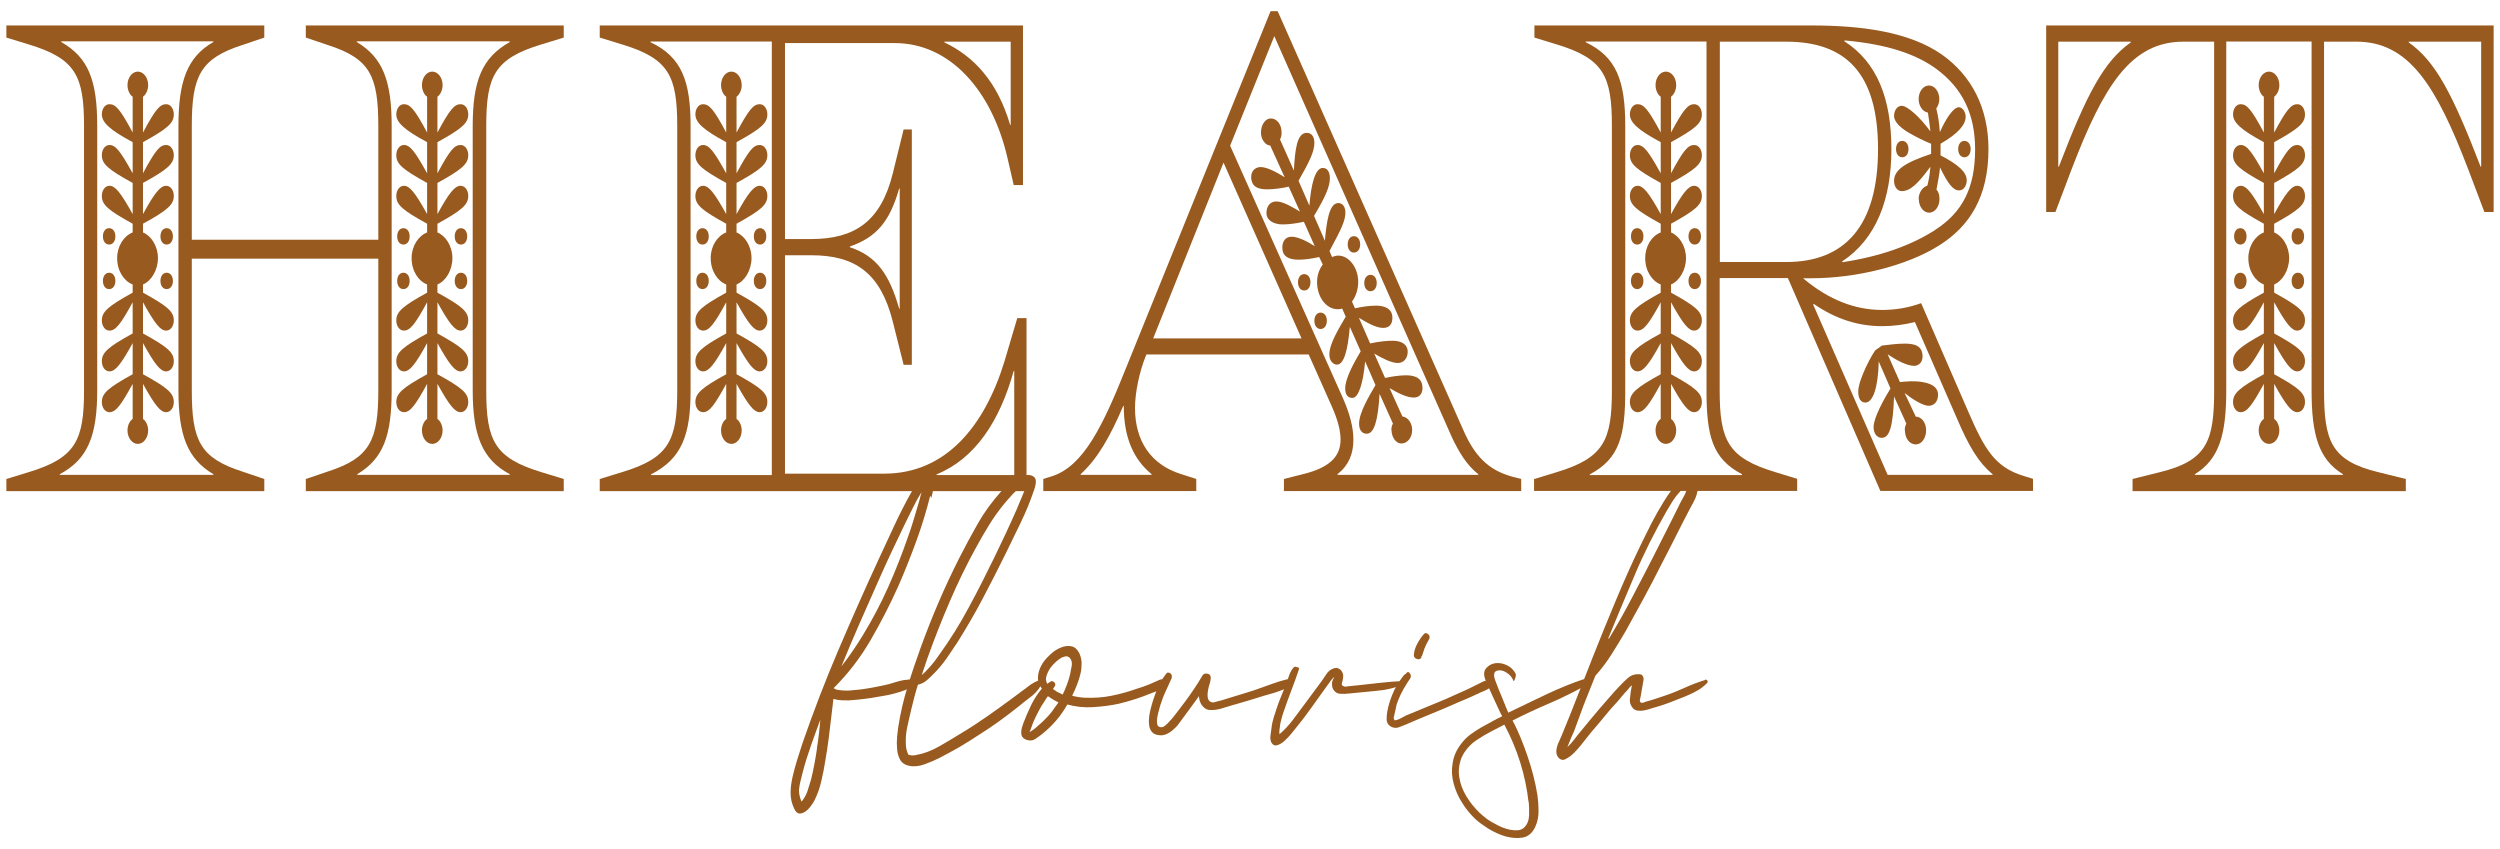 <svg xmlns="http://www.w3.org/2000/svg" width="218" height="74" viewBox="0 0 218 74" fill="none"><path d="M0.555 41.768L2.481 41.178C6.597 39.935 7.327 38.413 7.327 34.048V10.997C7.327 6.632 6.613 5.11 2.481 3.867L0.555 3.277V2.221H23.047V3.277L21.12 3.929C17.455 5.11 16.725 6.648 16.725 10.997V20.907H32.988V10.997C32.988 6.632 32.273 5.11 28.592 3.929L26.666 3.277V2.221H49.158V3.277L47.231 3.867C43.115 5.11 42.401 6.632 42.401 10.997V34.048C42.401 38.413 43.115 39.935 47.231 41.178L49.158 41.768V42.824H26.666V41.768L28.592 41.115C32.258 39.935 32.988 38.397 32.988 34.048V22.553H16.725V34.048C16.725 38.413 17.439 39.935 21.12 41.115L23.047 41.768V42.824H0.555V41.768ZM18.604 41.41V41.348C16.321 39.997 15.56 37.931 15.56 34.032V10.981C15.56 7.098 16.321 4.97 18.604 3.665V3.603H5.339V3.665C7.715 5.017 8.477 7.02 8.477 10.981V34.032C8.477 37.978 7.669 40.044 5.215 41.348V41.41H18.604ZM11.117 37.527C11.117 37.108 11.303 36.704 11.568 36.533V33.473C10.542 35.353 10.092 35.943 9.548 35.943C9.144 35.943 8.88 35.523 8.88 35.057C8.88 34.296 9.424 33.815 11.568 32.634V29.916C10.542 31.796 10.045 32.386 9.548 32.386C9.144 32.386 8.88 31.966 8.88 31.5C8.88 30.739 9.424 30.258 11.568 29.077V26.359C10.542 28.238 10.092 28.829 9.548 28.829C9.144 28.829 8.88 28.409 8.88 27.943C8.88 27.182 9.424 26.701 11.568 25.52V24.806C10.806 24.511 10.216 23.625 10.216 22.507C10.216 21.451 10.806 20.565 11.568 20.27V19.509C9.424 18.328 8.88 17.863 8.88 17.086C8.88 16.62 9.144 16.2 9.548 16.2C10.045 16.2 10.527 16.791 11.568 18.67V15.952C9.424 14.771 8.88 14.305 8.88 13.529C8.88 13.063 9.144 12.643 9.548 12.643C10.092 12.643 10.527 13.234 11.568 15.113V12.395C9.595 11.339 8.88 10.686 8.88 9.972C8.88 9.506 9.144 9.086 9.548 9.086C10.092 9.086 10.496 9.552 11.568 11.556V8.434C11.303 8.263 11.117 7.844 11.117 7.424C11.117 6.772 11.521 6.244 12.018 6.244C12.515 6.244 12.919 6.772 12.919 7.424C12.919 7.844 12.733 8.248 12.469 8.434V11.556C13.54 9.552 13.944 9.086 14.488 9.086C14.892 9.086 15.156 9.506 15.156 9.972C15.156 10.733 14.612 11.214 12.469 12.395V15.113C13.54 13.109 13.944 12.643 14.488 12.643C14.892 12.643 15.156 13.063 15.156 13.529C15.156 14.29 14.612 14.771 12.469 15.952V18.67C13.494 16.791 13.991 16.2 14.488 16.2C14.892 16.2 15.156 16.62 15.156 17.086C15.156 17.847 14.612 18.328 12.469 19.509V20.27C13.183 20.565 13.773 21.451 13.773 22.507C13.773 23.563 13.183 24.511 12.469 24.806V25.52C14.612 26.701 15.156 27.167 15.156 27.943C15.156 28.409 14.892 28.829 14.488 28.829C13.991 28.829 13.509 28.238 12.469 26.359V29.077C14.612 30.258 15.156 30.724 15.156 31.5C15.156 31.966 14.892 32.386 14.488 32.386C13.991 32.386 13.509 31.796 12.469 29.916V32.634C14.612 33.815 15.156 34.281 15.156 35.057C15.156 35.523 14.892 35.943 14.488 35.943C13.991 35.943 13.509 35.353 12.469 33.473V36.533C12.733 36.704 12.919 37.123 12.919 37.527C12.919 38.18 12.515 38.708 12.018 38.708C11.521 38.708 11.117 38.18 11.117 37.527ZM8.974 20.612C8.974 20.192 9.191 19.897 9.517 19.897C9.843 19.897 10.061 20.192 10.061 20.612C10.061 21.031 9.843 21.326 9.517 21.326C9.191 21.326 8.974 21.031 8.974 20.612ZM8.974 24.495C8.974 24.076 9.191 23.781 9.517 23.781C9.843 23.781 10.061 24.076 10.061 24.495C10.061 24.915 9.843 25.21 9.517 25.21C9.191 25.21 8.974 24.915 8.974 24.495ZM13.991 20.612C13.991 20.192 14.208 19.897 14.534 19.897C14.861 19.897 15.078 20.192 15.078 20.612C15.078 21.031 14.861 21.326 14.534 21.326C14.208 21.326 13.991 21.031 13.991 20.612ZM13.991 24.495C13.991 24.076 14.208 23.781 14.534 23.781C14.861 23.781 15.078 24.076 15.078 24.495C15.078 24.915 14.861 25.21 14.534 25.21C14.208 25.21 13.991 24.915 13.991 24.495ZM44.451 41.41V41.348C42.028 40.059 41.22 37.931 41.22 34.032V10.981C41.22 7.036 42.028 5.032 44.451 3.665V3.603H31.108V3.665C33.392 5.017 34.153 7.083 34.153 10.981V34.032C34.153 37.978 33.438 39.981 31.155 41.348V41.41H44.467H44.451ZM36.793 37.527C36.793 37.108 36.98 36.704 37.244 36.533V33.473C36.218 35.353 35.768 35.943 35.224 35.943C34.821 35.943 34.556 35.523 34.556 35.057C34.556 34.296 35.1 33.815 37.244 32.634V29.916C36.218 31.796 35.721 32.386 35.224 32.386C34.821 32.386 34.556 31.966 34.556 31.5C34.556 30.739 35.1 30.258 37.244 29.077V26.359C36.218 28.238 35.768 28.829 35.224 28.829C34.821 28.829 34.556 28.409 34.556 27.943C34.556 27.182 35.1 26.701 37.244 25.52V24.806C36.483 24.511 35.892 23.625 35.892 22.507C35.892 21.451 36.483 20.565 37.244 20.27V19.509C35.1 18.328 34.556 17.863 34.556 17.086C34.556 16.62 34.821 16.2 35.224 16.2C35.721 16.2 36.203 16.791 37.244 18.67V15.952C35.1 14.771 34.556 14.305 34.556 13.529C34.556 13.063 34.821 12.643 35.224 12.643C35.768 12.643 36.203 13.234 37.244 15.113V12.395C35.271 11.339 34.556 10.686 34.556 9.972C34.556 9.506 34.821 9.086 35.224 9.086C35.768 9.086 36.172 9.552 37.244 11.556V8.434C36.98 8.263 36.793 7.844 36.793 7.424C36.793 6.772 37.197 6.244 37.694 6.244C38.191 6.244 38.595 6.772 38.595 7.424C38.595 7.844 38.409 8.248 38.145 8.434V11.556C39.216 9.552 39.62 9.086 40.164 9.086C40.568 9.086 40.832 9.506 40.832 9.972C40.832 10.733 40.288 11.214 38.145 12.395V15.113C39.216 13.109 39.62 12.643 40.164 12.643C40.568 12.643 40.832 13.063 40.832 13.529C40.832 14.29 40.288 14.771 38.145 15.952V18.67C39.17 16.791 39.667 16.2 40.164 16.2C40.568 16.2 40.832 16.62 40.832 17.086C40.832 17.847 40.288 18.328 38.145 19.509V20.27C38.859 20.565 39.449 21.451 39.449 22.507C39.449 23.563 38.875 24.511 38.145 24.806V25.52C40.288 26.701 40.832 27.167 40.832 27.943C40.832 28.409 40.568 28.829 40.164 28.829C39.667 28.829 39.185 28.238 38.145 26.359V29.077C40.288 30.258 40.832 30.724 40.832 31.5C40.832 31.966 40.568 32.386 40.164 32.386C39.667 32.386 39.185 31.796 38.145 29.916V32.634C40.288 33.815 40.832 34.281 40.832 35.057C40.832 35.523 40.568 35.943 40.164 35.943C39.667 35.943 39.185 35.353 38.145 33.473V36.533C38.409 36.704 38.595 37.123 38.595 37.527C38.595 38.18 38.191 38.708 37.694 38.708C37.197 38.708 36.793 38.18 36.793 37.527ZM34.634 20.612C34.634 20.192 34.852 19.897 35.178 19.897C35.504 19.897 35.721 20.192 35.721 20.612C35.721 21.031 35.504 21.326 35.178 21.326C34.852 21.326 34.634 21.031 34.634 20.612ZM34.634 24.495C34.634 24.076 34.852 23.781 35.178 23.781C35.504 23.781 35.721 24.076 35.721 24.495C35.721 24.915 35.504 25.21 35.178 25.21C34.852 25.21 34.634 24.915 34.634 24.495ZM39.651 20.612C39.651 20.192 39.869 19.897 40.195 19.897C40.521 19.897 40.739 20.192 40.739 20.612C40.739 21.031 40.521 21.326 40.195 21.326C39.869 21.326 39.651 21.031 39.651 20.612ZM39.651 24.495C39.651 24.076 39.869 23.781 40.195 23.781C40.521 23.781 40.739 24.076 40.739 24.495C40.739 24.915 40.521 25.21 40.195 25.21C39.869 25.21 39.651 24.915 39.651 24.495Z" fill="#985A1F"></path><path d="M52.297 41.768L54.223 41.178C58.339 39.935 59.054 38.413 59.054 34.048V10.997C59.054 6.632 58.339 5.11 54.223 3.867L52.297 3.277V2.221H89.203V16.138H88.396L87.852 13.777C86.501 7.89 82.835 3.758 78.035 3.758H68.451V20.845H70.735C74.587 20.845 76.823 19.26 77.849 15.129L78.796 11.292H79.511V31.811H78.796L77.849 28.037C76.777 23.796 74.571 22.258 70.735 22.258H68.451V41.302H77.103C82.431 41.302 85.833 37.232 87.588 31.516L88.706 27.741H89.514V42.824H52.297V41.768ZM67.302 41.41V3.619H56.724V3.681C59.458 4.97 60.219 7.098 60.219 10.997V34.048C60.219 37.931 59.458 39.997 56.77 41.364V41.426H67.302V41.41ZM62.875 37.527C62.875 37.108 63.061 36.704 63.325 36.533V33.473C62.3 35.353 61.85 35.943 61.306 35.943C60.902 35.943 60.638 35.523 60.638 35.057C60.638 34.296 61.182 33.815 63.325 32.634V29.916C62.3 31.796 61.803 32.386 61.306 32.386C60.902 32.386 60.638 31.966 60.638 31.5C60.638 30.739 61.182 30.258 63.325 29.077V26.359C62.3 28.238 61.85 28.829 61.306 28.829C60.902 28.829 60.638 28.409 60.638 27.943C60.638 27.182 61.182 26.701 63.325 25.52V24.806C62.564 24.511 61.974 23.625 61.974 22.507C61.974 21.451 62.549 20.565 63.325 20.27V19.509C61.182 18.328 60.638 17.863 60.638 17.086C60.638 16.62 60.902 16.2 61.306 16.2C61.803 16.2 62.285 16.791 63.325 18.67V15.952C61.182 14.771 60.638 14.305 60.638 13.529C60.638 13.063 60.902 12.643 61.306 12.643C61.85 12.643 62.285 13.234 63.325 15.113V12.395C61.353 11.339 60.638 10.686 60.638 9.972C60.638 9.506 60.902 9.086 61.306 9.086C61.85 9.086 62.254 9.552 63.325 11.556V8.434C63.061 8.263 62.875 7.844 62.875 7.424C62.875 6.772 63.279 6.244 63.776 6.244C64.273 6.244 64.677 6.772 64.677 7.424C64.677 7.844 64.49 8.248 64.226 8.434V11.556C65.298 9.552 65.702 9.086 66.246 9.086C66.649 9.086 66.913 9.506 66.913 9.972C66.913 10.733 66.37 11.214 64.226 12.395V15.113C65.298 13.109 65.702 12.643 66.246 12.643C66.649 12.643 66.913 13.063 66.913 13.529C66.913 14.29 66.37 14.771 64.226 15.952V18.67C65.251 16.791 65.749 16.2 66.246 16.2C66.649 16.2 66.913 16.62 66.913 17.086C66.913 17.847 66.37 18.328 64.226 19.509V20.27C64.941 20.565 65.531 21.451 65.531 22.507C65.531 23.563 64.941 24.511 64.226 24.806V25.52C66.37 26.701 66.913 27.167 66.913 27.943C66.913 28.409 66.649 28.829 66.246 28.829C65.749 28.829 65.267 28.238 64.226 26.359V29.077C66.37 30.258 66.913 30.724 66.913 31.5C66.913 31.966 66.649 32.386 66.246 32.386C65.749 32.386 65.267 31.796 64.226 29.916V32.634C66.37 33.815 66.913 34.281 66.913 35.057C66.913 35.523 66.649 35.943 66.246 35.943C65.749 35.943 65.267 35.353 64.226 33.473V36.533C64.49 36.704 64.677 37.123 64.677 37.527C64.677 38.18 64.273 38.708 63.776 38.708C63.279 38.708 62.875 38.18 62.875 37.527ZM60.716 20.612C60.716 20.192 60.933 19.897 61.259 19.897C61.586 19.897 61.803 20.192 61.803 20.612C61.803 21.031 61.586 21.326 61.259 21.326C60.933 21.326 60.716 21.031 60.716 20.612ZM60.716 24.495C60.716 24.076 60.933 23.781 61.259 23.781C61.586 23.781 61.803 24.076 61.803 24.495C61.803 24.915 61.586 25.21 61.259 25.21C60.933 25.21 60.716 24.915 60.716 24.495ZM65.733 20.612C65.733 20.192 65.95 19.897 66.277 19.897C66.603 19.897 66.82 20.192 66.82 20.612C66.82 21.031 66.603 21.326 66.277 21.326C65.95 21.326 65.733 21.031 65.733 20.612ZM65.733 24.495C65.733 24.076 65.95 23.781 66.277 23.781C66.603 23.781 66.82 24.076 66.82 24.495C66.82 24.915 66.603 25.21 66.277 25.21C65.95 25.21 65.733 24.915 65.733 24.495ZM78.454 26.918V16.433H78.408C77.6 19.26 76.482 20.674 74.105 21.497V21.559C76.435 22.32 77.554 23.92 78.408 26.918H78.454ZM88.442 41.41V32.339H88.396C87.184 36.704 85.04 39.997 81.67 41.364V41.426H88.442V41.41ZM88.132 10.888V3.634H82.353V3.696C84.947 4.939 86.967 7.114 88.085 10.888H88.132Z" fill="#985A1F"></path><path d="M90.957 41.766L91.718 41.533C94.499 40.648 96.192 37.106 98.258 31.918L110.793 0.977H111.414L127.584 37.464C128.749 40.182 130.178 41.114 131.98 41.596L132.648 41.766V42.823H111.958V41.766L113.62 41.347C115.763 40.819 116.897 39.933 116.897 38.334C116.897 37.51 116.633 36.563 116.136 35.444L114.117 30.909H99.966L99.873 31.142C99.376 32.384 98.972 34.202 98.972 35.569C98.972 38.458 100.355 40.524 103.011 41.347L104.315 41.766V42.823H90.973V41.766H90.957ZM100.417 41.409V41.347C98.848 40.058 97.993 38.163 97.993 35.398H97.947C96.782 38.116 95.71 39.995 94.234 41.347V41.409H100.417ZM113.495 29.511L106.692 14.18L100.556 29.511H113.495ZM128.904 41.409V41.347C127.926 40.586 127.242 39.467 126.621 38.163L111.119 3.151L107.267 12.704L117.115 34.745C117.705 36.097 118.016 37.277 118.016 38.334C118.016 39.576 117.612 40.57 116.633 41.347V41.409H128.904ZM121.324 37.526C121.324 37.293 121.371 37.106 121.464 36.935L120.299 34.342C120.159 36.765 119.802 37.821 119.181 37.821C118.73 37.821 118.513 37.464 118.513 36.935C118.513 35.988 119.367 34.575 119.942 33.58L119.041 31.515C118.854 33.518 118.451 34.699 117.922 34.699C117.519 34.699 117.301 34.404 117.301 33.876C117.301 32.99 118.062 31.639 118.652 30.629L117.705 28.501C117.519 30.676 117.161 31.794 116.587 31.794C116.276 31.794 115.919 31.499 115.919 30.909C115.919 29.961 116.773 28.61 117.348 27.616L117.037 26.901C116.897 26.963 116.773 26.963 116.633 26.963C115.655 26.963 114.847 25.907 114.847 24.602C114.847 24.012 115.033 23.484 115.344 23.064L115.033 22.412C114.49 22.536 113.822 22.645 113.247 22.645C112.268 22.645 111.818 22.288 111.818 21.589C111.818 21.061 112.082 20.641 112.626 20.641C113.2 20.641 114.008 21.061 114.645 21.465L113.697 19.337C113.154 19.461 112.439 19.57 111.864 19.57C111.057 19.57 110.435 19.212 110.435 18.576C110.435 17.939 110.793 17.566 111.29 17.566C111.864 17.566 112.672 18.032 113.356 18.451L112.377 16.277C111.833 16.401 111.119 16.51 110.498 16.51C109.907 16.51 109.379 16.385 109.193 15.919C109.146 15.795 109.1 15.624 109.1 15.453C109.1 14.739 109.643 14.568 109.907 14.568C110.529 14.568 111.336 15.034 112.02 15.453L110.762 12.688C110.358 12.688 109.954 12.16 109.954 11.57C109.954 10.856 110.358 10.327 110.808 10.327C111.352 10.327 111.756 10.856 111.756 11.57C111.756 11.803 111.709 11.989 111.616 12.16L112.828 14.879C112.921 13.046 113.092 11.586 113.946 11.586C114.396 11.586 114.614 11.943 114.614 12.471C114.614 13.185 114.21 14.055 113.231 15.764L114.179 17.939C114.319 16.106 114.676 14.646 115.344 14.646C115.794 14.646 115.965 15.065 115.965 15.531C115.965 16.245 115.608 17.115 114.583 18.824L115.53 20.999C115.67 19.414 115.888 17.706 116.695 17.706C117.099 17.706 117.317 18.063 117.317 18.529C117.317 19.181 117.053 19.818 115.934 21.884L116.152 22.412C116.338 22.35 116.509 22.288 116.695 22.288C117.643 22.288 118.435 23.344 118.435 24.587C118.435 25.239 118.218 25.876 117.891 26.295L118.155 26.886C118.699 26.761 119.367 26.653 119.988 26.653C120.703 26.653 121.417 26.886 121.417 27.709C121.417 28.361 121.06 28.594 120.61 28.594C119.988 28.594 119.181 28.128 118.497 27.709L119.476 29.946C120.283 29.775 120.905 29.713 121.448 29.713C122.256 29.713 122.753 30.07 122.753 30.66C122.753 31.25 122.396 31.654 121.899 31.654C121.324 31.654 120.516 31.235 119.833 30.831L120.78 32.959C121.324 32.835 122.039 32.726 122.613 32.726C123.561 32.726 124.042 33.083 124.042 33.844C124.042 34.373 123.732 34.668 123.281 34.668C122.66 34.668 121.852 34.248 121.169 33.844L122.287 36.314C122.784 36.376 123.141 36.904 123.141 37.495C123.141 38.147 122.738 38.675 122.194 38.675C121.744 38.675 121.34 38.147 121.34 37.495L121.324 37.526ZM113.185 24.618C113.185 24.198 113.402 23.903 113.728 23.903C114.055 23.903 114.272 24.198 114.272 24.618C114.272 25.037 114.055 25.332 113.728 25.332C113.402 25.332 113.185 25.037 113.185 24.618ZM114.614 27.973C114.614 27.554 114.831 27.259 115.157 27.259C115.484 27.259 115.701 27.554 115.701 27.973C115.701 28.392 115.484 28.688 115.157 28.688C114.831 28.688 114.614 28.392 114.614 27.973ZM117.519 21.309C117.519 20.89 117.736 20.595 118.062 20.595C118.388 20.595 118.606 20.89 118.606 21.309C118.606 21.729 118.388 22.024 118.062 22.024C117.736 22.024 117.519 21.729 117.519 21.309ZM118.963 24.68C118.963 24.261 119.181 23.965 119.507 23.965C119.833 23.965 120.05 24.261 120.05 24.68C120.05 25.099 119.833 25.395 119.507 25.395C119.181 25.395 118.963 25.099 118.963 24.68Z" fill="#985A1F"></path><path d="M133.801 41.768L135.727 41.178C139.843 39.935 140.557 38.413 140.557 34.048V10.997C140.557 6.632 139.843 5.11 135.727 3.867L133.801 3.277V2.221H157.986C162.242 2.221 166.451 2.749 169.325 4.753C171.919 6.585 173.394 9.412 173.394 13.001C173.394 17.179 171.732 19.726 169.138 21.373C166.265 23.206 161.791 24.262 157.986 24.262H157.224C159.461 26.142 161.745 27.027 164.121 27.027C165.239 27.027 166.358 26.856 167.523 26.437L171.592 35.803C173.068 39.22 173.969 40.758 176.516 41.519L177.278 41.752V42.809H163.966L155.904 24.247H149.955V34.032C149.955 38.397 150.669 39.919 154.786 41.162L156.712 41.752V42.809H133.77V41.752L133.801 41.768ZM151.897 41.41V41.348C149.303 39.997 148.806 37.993 148.806 34.032V3.619H138.274V3.681C140.961 4.97 141.722 7.036 141.722 10.997V34.048C141.722 37.993 141.225 39.997 138.631 41.364V41.426H151.897V41.41ZM144.363 37.527C144.363 37.108 144.549 36.704 144.814 36.533V33.473C143.788 35.353 143.338 35.943 142.794 35.943C142.39 35.943 142.126 35.523 142.126 35.057C142.126 34.296 142.67 33.815 144.814 32.634V29.916C143.788 31.796 143.291 32.386 142.794 32.386C142.39 32.386 142.126 31.966 142.126 31.5C142.126 30.739 142.67 30.258 144.814 29.077V26.359C143.788 28.238 143.338 28.829 142.794 28.829C142.39 28.829 142.126 28.409 142.126 27.943C142.126 27.182 142.67 26.701 144.814 25.52V24.806C144.052 24.511 143.462 23.625 143.462 22.507C143.462 21.451 144.037 20.565 144.814 20.27V19.509C142.67 18.328 142.126 17.863 142.126 17.086C142.126 16.62 142.39 16.2 142.794 16.2C143.291 16.2 143.773 16.791 144.814 18.67V15.952C142.67 14.771 142.126 14.305 142.126 13.529C142.126 13.063 142.39 12.643 142.794 12.643C143.338 12.643 143.773 13.234 144.814 15.113V12.395C142.841 11.339 142.126 10.686 142.126 9.972C142.126 9.506 142.39 9.086 142.794 9.086C143.338 9.086 143.742 9.552 144.814 11.556V8.434C144.549 8.263 144.363 7.844 144.363 7.424C144.363 6.772 144.767 6.244 145.264 6.244C145.761 6.244 146.165 6.772 146.165 7.424C146.165 7.844 145.979 8.248 145.714 8.434V11.556C146.786 9.552 147.19 9.086 147.734 9.086C148.138 9.086 148.402 9.506 148.402 9.972C148.402 10.733 147.858 11.214 145.714 12.395V15.113C146.786 13.109 147.19 12.643 147.734 12.643C148.138 12.643 148.402 13.063 148.402 13.529C148.402 14.29 147.858 14.771 145.714 15.952V18.67C146.74 16.791 147.237 16.2 147.734 16.2C148.138 16.2 148.402 16.62 148.402 17.086C148.402 17.847 147.858 18.328 145.714 19.509V20.27C146.429 20.565 147.019 21.451 147.019 22.507C147.019 23.563 146.429 24.511 145.714 24.806V25.52C147.858 26.701 148.402 27.167 148.402 27.943C148.402 28.409 148.138 28.829 147.734 28.829C147.237 28.829 146.755 28.238 145.714 26.359V29.077C147.858 30.258 148.402 30.724 148.402 31.5C148.402 31.966 148.138 32.386 147.734 32.386C147.237 32.386 146.755 31.796 145.714 29.916V32.634C147.858 33.815 148.402 34.281 148.402 35.057C148.402 35.523 148.138 35.943 147.734 35.943C147.237 35.943 146.755 35.353 145.714 33.473V36.533C145.979 36.704 146.165 37.123 146.165 37.527C146.165 38.18 145.761 38.708 145.264 38.708C144.767 38.708 144.363 38.18 144.363 37.527ZM142.22 20.612C142.22 20.192 142.437 19.897 142.763 19.897C143.089 19.897 143.307 20.192 143.307 20.612C143.307 21.031 143.089 21.326 142.763 21.326C142.437 21.326 142.22 21.031 142.22 20.612ZM142.22 24.495C142.22 24.076 142.437 23.781 142.763 23.781C143.089 23.781 143.307 24.076 143.307 24.495C143.307 24.915 143.089 25.21 142.763 25.21C142.437 25.21 142.22 24.915 142.22 24.495ZM147.237 20.612C147.237 20.192 147.454 19.897 147.78 19.897C148.107 19.897 148.324 20.192 148.324 20.612C148.324 21.031 148.107 21.326 147.78 21.326C147.454 21.326 147.237 21.031 147.237 20.612ZM147.237 24.495C147.237 24.076 147.454 23.781 147.78 23.781C148.107 23.781 148.324 24.076 148.324 24.495C148.324 24.915 148.107 25.21 147.78 25.21C147.454 25.21 147.237 24.915 147.237 24.495ZM155.749 22.849C160.859 22.849 163.764 19.726 163.764 13.001C163.764 6.275 160.859 3.634 155.749 3.634H149.97V22.849H155.749ZM173.752 41.41V41.348C172.54 40.354 171.686 38.925 170.66 36.518L166.979 28.083C166.032 28.316 165.1 28.441 164.106 28.441C162.086 28.441 160.114 27.85 158.156 26.499L158.11 26.561L164.603 41.41H173.736H173.752ZM168.688 20.084C171.189 18.499 172.229 16.309 172.229 13.016C172.229 10.003 171.158 7.704 168.828 5.995C167.119 4.753 164.665 3.867 160.859 3.525L160.813 3.588C163.686 5.42 164.929 8.605 164.929 13.016C164.929 17.427 163.577 20.86 160.626 22.802L160.673 22.864C164.074 22.336 166.622 21.389 168.688 20.099V20.084ZM166.094 37.527C166.094 37.294 166.14 37.108 166.234 36.937L165.162 34.576C165.069 37.232 164.758 38.18 164.09 38.18C163.64 38.18 163.375 37.76 163.375 37.232C163.375 36.766 163.733 35.694 164.851 33.877L163.826 31.516C163.779 33.753 163.329 35.104 162.661 35.104C162.257 35.104 162.04 34.747 162.04 34.157C162.04 33.691 162.226 33.163 162.444 32.619C162.754 31.858 163.158 31.081 163.515 30.553L164.106 30.134C164.649 30.071 165.41 29.963 166.078 29.963C166.933 29.963 167.647 30.134 167.647 31.081C167.647 31.733 167.15 31.904 166.933 31.904C166.265 31.904 165.317 31.376 164.603 30.895L165.674 33.318C166.249 33.256 166.979 33.194 167.647 33.318C168.672 33.489 168.998 33.908 168.998 34.436C168.998 34.964 168.688 35.384 168.191 35.384C167.6 35.384 166.575 34.669 166.078 34.265L167.057 36.331C167.554 36.331 167.958 36.859 167.958 37.512C167.958 38.226 167.554 38.754 167.057 38.754C166.513 38.754 166.109 38.226 166.109 37.512L166.094 37.527ZM167.305 17.365C167.305 16.775 167.663 16.309 168.066 16.185C168.206 15.657 168.284 15.129 168.331 14.538C167.212 16.076 166.544 16.666 165.83 16.666C165.426 16.666 165.162 16.247 165.162 15.781C165.162 14.834 166.063 14.197 168.393 13.42V12.535C167.802 12.302 167.088 11.944 166.467 11.587C165.752 11.168 165.162 10.64 165.162 10.111C165.162 9.645 165.426 9.226 165.83 9.226C166.327 9.226 167.445 10.236 168.331 11.463C168.284 10.935 168.191 10.345 168.113 9.816C167.663 9.754 167.305 9.226 167.305 8.636C167.305 7.983 167.709 7.455 168.206 7.455C168.703 7.455 169.107 7.983 169.107 8.636C169.107 8.931 169.014 9.226 168.843 9.459C169.03 10.174 169.107 10.873 169.154 11.525C169.651 10.407 170.319 9.35 170.816 9.35C171.126 9.35 171.406 9.77 171.406 10.174C171.406 10.888 170.738 11.649 169.216 12.535V13.544C170.785 14.367 171.499 15.02 171.499 15.719C171.499 16.185 171.235 16.604 170.831 16.604C170.334 16.604 169.884 16.076 169.169 14.601C169.123 15.191 168.983 15.843 168.859 16.542C169.045 16.713 169.123 17.008 169.123 17.365C169.123 18.018 168.719 18.546 168.222 18.546C167.725 18.546 167.321 18.018 167.321 17.365H167.305ZM165.333 13.001C165.333 12.581 165.55 12.286 165.876 12.286C166.203 12.286 166.42 12.581 166.42 13.001C166.42 13.42 166.203 13.715 165.876 13.715C165.55 13.715 165.333 13.42 165.333 13.001ZM170.754 13.001C170.754 12.581 170.971 12.286 171.297 12.286C171.624 12.286 171.841 12.581 171.841 13.001C171.841 13.42 171.624 13.715 171.297 13.715C170.971 13.715 170.754 13.42 170.754 13.001Z" fill="#985A1F"></path><path d="M185.944 41.768L188.32 41.178C192.483 40.168 193.073 38.413 193.073 34.048V3.634H190.386C185.82 3.634 183.443 7.471 180.663 14.709L179.234 18.484H178.426V2.221H217.445V18.484H216.637L215.208 14.709C212.428 7.455 210.051 3.634 205.484 3.634H202.657V34.048C202.657 38.413 203.248 40.183 207.41 41.178L209.787 41.768V42.824H185.959V41.768H185.944ZM179.529 14.538C181.998 8.108 183.474 5.343 185.804 3.696V3.634H179.482V14.538H179.529ZM204.304 41.41V41.348C202.191 40.059 201.57 37.931 201.57 34.032V3.619H194.13V34.032C194.13 37.916 193.508 40.044 191.396 41.348V41.41H204.304ZM196.957 37.527C196.957 37.108 197.143 36.704 197.407 36.533V33.473C196.382 35.353 195.932 35.943 195.388 35.943C194.984 35.943 194.72 35.523 194.72 35.057C194.72 34.296 195.264 33.815 197.407 32.634V29.916C196.382 31.796 195.885 32.386 195.388 32.386C194.984 32.386 194.72 31.966 194.72 31.5C194.72 30.739 195.264 30.258 197.407 29.077V26.359C196.382 28.238 195.932 28.829 195.388 28.829C194.984 28.829 194.72 28.409 194.72 27.943C194.72 27.182 195.264 26.701 197.407 25.52V24.806C196.646 24.511 196.056 23.625 196.056 22.507C196.056 21.451 196.646 20.565 197.407 20.27V19.509C195.264 18.328 194.72 17.863 194.72 17.086C194.72 16.62 194.984 16.2 195.388 16.2C195.885 16.2 196.366 16.791 197.407 18.67V15.952C195.264 14.771 194.72 14.305 194.72 13.529C194.72 13.063 194.984 12.643 195.388 12.643C195.932 12.643 196.366 13.234 197.407 15.113V12.395C195.434 11.339 194.72 10.686 194.72 9.972C194.72 9.506 194.984 9.086 195.388 9.086C195.932 9.086 196.335 9.552 197.407 11.556V8.434C197.143 8.263 196.957 7.844 196.957 7.424C196.957 6.772 197.361 6.244 197.858 6.244C198.355 6.244 198.759 6.772 198.759 7.424C198.759 7.844 198.572 8.248 198.308 8.434V11.556C199.38 9.552 199.784 9.086 200.327 9.086C200.731 9.086 200.995 9.506 200.995 9.972C200.995 10.733 200.452 11.214 198.308 12.395V15.113C199.38 13.109 199.784 12.643 200.327 12.643C200.731 12.643 200.995 13.063 200.995 13.529C200.995 14.29 200.452 14.771 198.308 15.952V18.67C199.333 16.791 199.83 16.2 200.327 16.2C200.731 16.2 200.995 16.62 200.995 17.086C200.995 17.847 200.452 18.328 198.308 19.509V20.27C199.023 20.565 199.613 21.451 199.613 22.507C199.613 23.563 199.023 24.511 198.308 24.806V25.52C200.452 26.701 200.995 27.167 200.995 27.943C200.995 28.409 200.731 28.829 200.327 28.829C199.83 28.829 199.349 28.238 198.308 26.359V29.077C200.452 30.258 200.995 30.724 200.995 31.5C200.995 31.966 200.731 32.386 200.327 32.386C199.83 32.386 199.349 31.796 198.308 29.916V32.634C200.452 33.815 200.995 34.281 200.995 35.057C200.995 35.523 200.731 35.943 200.327 35.943C199.83 35.943 199.349 35.353 198.308 33.473V36.533C198.572 36.704 198.759 37.123 198.759 37.527C198.759 38.18 198.355 38.708 197.858 38.708C197.361 38.708 196.957 38.18 196.957 37.527ZM194.813 20.612C194.813 20.192 195.031 19.897 195.357 19.897C195.683 19.897 195.9 20.192 195.9 20.612C195.9 21.031 195.683 21.326 195.357 21.326C195.031 21.326 194.813 21.031 194.813 20.612ZM194.813 24.495C194.813 24.076 195.031 23.781 195.357 23.781C195.683 23.781 195.9 24.076 195.9 24.495C195.9 24.915 195.683 25.21 195.357 25.21C195.031 25.21 194.813 24.915 194.813 24.495ZM199.83 20.612C199.83 20.192 200.048 19.897 200.374 19.897C200.7 19.897 200.918 20.192 200.918 20.612C200.918 21.031 200.7 21.326 200.374 21.326C200.048 21.326 199.83 21.031 199.83 20.612ZM199.83 24.495C199.83 24.076 200.048 23.781 200.374 23.781C200.7 23.781 200.918 24.076 200.918 24.495C200.918 24.915 200.7 25.21 200.374 25.21C200.048 25.21 199.83 24.915 199.83 24.495ZM216.357 14.538V3.634H210.036V3.696C212.365 5.343 213.841 8.123 216.311 14.538H216.357Z" fill="#985A1F"></path><path d="M81.115 43.227C80.774 44.578 80.37 45.914 79.888 47.219C79.407 48.539 78.894 49.828 78.335 51.102C77.621 52.702 76.813 54.271 75.912 55.824C75.011 57.377 73.939 58.76 72.697 60.002C72.805 60.096 72.961 60.158 73.178 60.173C73.38 60.204 73.597 60.22 73.83 60.22C74.063 60.22 74.265 60.204 74.483 60.173C74.995 60.142 75.492 60.065 76.005 59.971C76.518 59.878 77.015 59.77 77.496 59.661C77.698 59.599 77.916 59.536 78.118 59.474C78.32 59.412 78.537 59.35 78.739 59.319C78.817 59.303 78.879 59.288 78.956 59.288C79.034 59.288 79.096 59.288 79.174 59.257C79.205 59.257 79.236 59.257 79.251 59.257C79.267 59.257 79.298 59.257 79.329 59.257H79.391L79.329 59.288C79.329 59.288 79.376 59.257 79.407 59.257C79.422 59.241 79.422 59.226 79.407 59.226C79.531 59.195 79.655 59.226 79.749 59.334C79.842 59.443 79.826 59.552 79.717 59.645C79.64 59.707 79.64 59.707 79.686 59.676C79.749 59.645 79.733 59.645 79.655 59.707L79.484 59.878C79.391 59.94 79.298 59.987 79.189 60.049C79.081 60.111 78.987 60.158 78.894 60.189C78.257 60.422 77.605 60.593 76.921 60.701C76.254 60.826 75.586 60.919 74.918 60.997C74.591 61.028 74.281 61.059 73.986 61.074C73.691 61.074 73.38 61.074 73.054 61.028C72.867 60.997 72.728 60.965 72.665 60.95V61.028L72.495 62.457C72.417 63.109 72.339 63.761 72.262 64.398C72.184 65.035 72.075 65.688 71.966 66.34C71.873 66.915 71.764 67.505 71.625 68.08C71.501 68.654 71.299 69.229 71.034 69.773C70.957 69.928 70.848 70.099 70.708 70.285C70.569 70.472 70.413 70.643 70.227 70.767C70.04 70.891 69.87 70.953 69.714 70.938C69.543 70.938 69.388 70.798 69.264 70.534C69.031 70.068 68.938 69.602 68.938 69.12C68.938 68.654 69.015 68.173 69.124 67.691C69.233 67.21 69.372 66.728 69.512 66.262C69.652 65.796 69.807 65.33 69.963 64.849C70.926 62.068 71.966 59.35 73.116 56.663C74.265 53.976 75.446 51.304 76.689 48.617C77.139 47.638 77.589 46.675 78.04 45.712C78.49 44.749 78.972 43.801 79.5 42.87C79.562 42.761 79.624 42.621 79.717 42.481C79.811 42.341 79.888 42.186 79.997 42.062C80.106 41.938 80.215 41.829 80.354 41.736C80.479 41.658 80.634 41.611 80.774 41.611C81.022 41.611 81.177 41.673 81.271 41.829C81.348 41.969 81.395 42.139 81.395 42.326C81.395 42.512 81.364 42.714 81.333 42.916C81.286 43.118 81.24 43.289 81.209 43.429L81.131 43.258L81.115 43.227ZM69.605 70.021C69.605 70.021 69.574 70.021 69.605 70.052V70.021ZM71.221 65.299C71.299 64.864 71.361 64.445 71.407 64.025C71.454 63.606 71.501 63.187 71.531 62.752C71.252 63.528 70.972 64.274 70.708 65.035C70.444 65.796 70.196 66.557 69.994 67.35C69.932 67.583 69.87 67.816 69.807 68.095C69.745 68.359 69.699 68.592 69.683 68.779C69.668 68.887 69.668 68.996 69.683 69.105C69.683 69.213 69.714 69.307 69.73 69.4C69.745 69.478 69.776 69.555 69.792 69.633C69.823 69.711 69.854 69.804 69.885 69.897L69.963 69.819C70.165 69.555 70.32 69.26 70.429 68.934C70.537 68.608 70.631 68.282 70.724 67.971C70.832 67.52 70.941 67.07 71.019 66.604C71.097 66.153 71.19 65.688 71.252 65.206L71.221 65.284V65.299ZM73.302 58.201C74.001 57.3 74.638 56.383 75.213 55.436C76.052 54.069 76.797 52.655 77.45 51.195C78.102 49.735 78.677 48.26 79.205 46.737C79.391 46.209 79.562 45.697 79.717 45.168C79.873 44.64 80.028 44.128 80.183 43.584L80.354 42.916C80.09 43.351 79.842 43.786 79.624 44.236C79.407 44.687 79.174 45.137 78.956 45.588C78.133 47.281 77.341 48.959 76.595 50.652C76.036 51.91 75.477 53.168 74.933 54.411C74.39 55.653 73.846 56.927 73.333 58.201H73.302Z" fill="#985A1F"></path><path d="M90.855 59.582V59.613C90.855 59.613 90.793 59.753 90.715 59.861C90.498 60.219 90.202 60.529 89.83 60.809C89.457 61.089 89.115 61.353 88.804 61.617C88.261 62.052 87.702 62.471 87.127 62.89C86.552 63.31 85.962 63.698 85.372 64.071C84.812 64.444 84.238 64.801 83.663 65.143C83.073 65.484 82.483 65.795 81.892 66.106C81.519 66.292 81.085 66.479 80.618 66.649C80.137 66.82 79.686 66.867 79.252 66.774C78.894 66.696 78.646 66.525 78.49 66.246C78.335 65.966 78.257 65.671 78.226 65.314C78.195 64.972 78.195 64.615 78.226 64.257C78.257 63.9 78.304 63.605 78.335 63.356C78.522 62.176 78.786 61.011 79.143 59.877C79.485 58.743 79.873 57.609 80.277 56.491C81.255 53.788 82.374 51.178 83.647 48.662C84.16 47.653 84.704 46.643 85.278 45.633C85.853 44.624 86.537 43.707 87.298 42.853C87.546 42.589 87.81 42.34 88.09 42.092C88.37 41.843 88.68 41.657 89.022 41.532C89.146 41.501 89.286 41.47 89.426 41.439C89.566 41.408 89.705 41.408 89.861 41.439C90.187 41.532 90.327 41.703 90.327 41.967C90.327 42.231 90.264 42.48 90.171 42.728C89.845 43.692 89.472 44.608 89.037 45.509C88.603 46.394 88.168 47.295 87.733 48.196C87.08 49.532 86.397 50.852 85.713 52.157C85.03 53.462 84.284 54.736 83.508 55.978C83.181 56.46 82.871 56.941 82.545 57.407C82.218 57.873 81.861 58.308 81.457 58.712C81.271 58.914 81.053 59.116 80.82 59.318C80.587 59.52 80.323 59.644 80.044 59.706C79.811 60.436 79.624 61.166 79.454 61.896C79.329 62.424 79.205 62.953 79.096 63.481C78.987 64.009 78.957 64.552 79.003 65.096C79.034 65.376 79.112 65.609 79.205 65.795C79.189 65.764 79.205 65.749 79.205 65.795C79.221 65.826 79.236 65.826 79.205 65.795C79.267 65.826 79.283 65.842 79.283 65.842C79.283 65.842 79.283 65.842 79.345 65.842C79.376 65.857 79.454 65.873 79.562 65.873C79.671 65.873 79.764 65.873 79.857 65.842C80.572 65.717 81.271 65.453 81.954 65.049C82.638 64.661 83.275 64.273 83.88 63.9C84.657 63.434 85.403 62.937 86.117 62.44C86.832 61.943 87.562 61.415 88.276 60.887C88.54 60.685 88.804 60.483 89.069 60.296C89.332 60.11 89.597 59.908 89.861 59.706C89.954 59.644 90.031 59.597 90.109 59.551C90.187 59.504 90.264 59.458 90.358 59.427L90.529 59.349L90.56 59.318C90.668 59.209 90.777 59.209 90.87 59.349C90.886 59.38 90.886 59.411 90.87 59.427C90.855 59.442 90.87 59.458 90.87 59.489V59.566L90.855 59.582ZM80.355 58.883C80.355 58.883 80.525 58.743 80.634 58.634C80.867 58.401 81.069 58.168 81.271 57.935C81.473 57.702 81.659 57.438 81.846 57.174C82.824 55.823 83.71 54.409 84.486 52.949C85.278 51.489 86.024 50.014 86.739 48.538C87.065 47.855 87.375 47.187 87.702 46.519C88.028 45.835 88.323 45.152 88.634 44.468C88.727 44.251 88.82 44.018 88.913 43.8C89.006 43.583 89.1 43.35 89.193 43.132C89.224 43.039 89.27 42.915 89.332 42.775C89.395 42.635 89.441 42.496 89.472 42.371H89.395C89.022 42.465 88.68 42.682 88.354 43.039C88.028 43.381 87.748 43.723 87.484 44.033C87.034 44.593 86.614 45.183 86.242 45.789C85.869 46.394 85.511 47.016 85.17 47.637C84.3 49.206 83.523 50.806 82.824 52.437C82.125 54.052 81.473 55.714 80.867 57.407L80.355 58.929V58.883Z" fill="#985A1F"></path><path d="M101.446 59.38C101.539 59.38 101.617 59.426 101.664 59.504C101.726 59.581 101.726 59.675 101.664 59.737L101.633 59.768V59.799C101.539 59.908 101.446 60.001 101.353 60.047C101.198 60.141 101.042 60.218 100.887 60.265C100.732 60.327 100.576 60.374 100.421 60.436C99.489 60.824 98.526 61.135 97.547 61.368C96.833 61.523 96.087 61.616 95.311 61.663C94.534 61.709 93.788 61.632 93.074 61.43C92.53 62.393 91.847 63.201 91.023 63.884C90.822 64.055 90.589 64.226 90.34 64.397C90.091 64.583 89.827 64.614 89.532 64.521C89.361 64.459 89.237 64.381 89.159 64.272C89.082 64.164 89.051 64.04 89.051 63.884C89.051 63.729 89.066 63.605 89.113 63.449C89.159 63.294 89.206 63.17 89.237 63.061C89.424 62.579 89.641 62.051 89.905 61.508C90.169 60.964 90.48 60.482 90.853 60.047C90.697 59.861 90.604 59.659 90.542 59.457C90.48 59.131 90.511 58.82 90.604 58.51C90.697 58.199 90.853 57.919 91.039 57.655C91.194 57.453 91.396 57.236 91.676 56.987C91.94 56.755 92.235 56.568 92.53 56.459C92.825 56.335 93.12 56.304 93.4 56.351C93.68 56.397 93.913 56.584 94.099 56.925C94.223 57.189 94.301 57.469 94.317 57.78C94.317 58.09 94.301 58.401 94.223 58.727C94.146 59.053 94.052 59.364 93.928 59.675C93.804 59.985 93.695 60.265 93.571 60.498L93.493 60.669C93.85 60.762 94.208 60.824 94.596 60.84C95.388 60.871 96.165 60.824 96.926 60.669C97.687 60.514 98.433 60.312 99.163 60.047C99.675 59.892 100.188 59.706 100.716 59.457C100.84 59.395 100.98 59.349 101.104 59.286C101.229 59.224 101.368 59.224 101.508 59.255L101.446 59.364V59.38ZM91.956 61.725C91.956 61.725 92.064 61.57 92.126 61.492C92.188 61.414 92.235 61.337 92.297 61.244C92.018 61.119 91.722 60.948 91.427 60.731H91.35C91.257 60.886 91.163 61.026 91.07 61.166C90.977 61.306 90.884 61.446 90.79 61.601C90.62 61.896 90.464 62.207 90.309 62.517C90.154 62.828 90.029 63.139 89.921 63.465C89.905 63.496 89.874 63.574 89.843 63.682C89.812 63.791 89.765 63.853 89.734 63.853C89.765 63.853 89.812 63.838 89.859 63.791C89.905 63.76 89.952 63.729 89.983 63.713C90.138 63.62 90.262 63.511 90.387 63.403C90.511 63.294 90.635 63.17 90.775 63.061C90.992 62.859 91.21 62.642 91.427 62.408C91.629 62.191 91.816 61.943 91.987 61.678V61.709L91.956 61.725ZM92.654 60.591C92.95 59.985 93.167 59.395 93.307 58.82C93.338 58.618 93.385 58.37 93.447 58.09C93.509 57.811 93.447 57.578 93.307 57.391C93.198 57.267 93.058 57.205 92.903 57.236C92.748 57.267 92.577 57.329 92.421 57.438C92.266 57.547 92.111 57.671 91.971 57.811C91.831 57.95 91.738 58.059 91.676 58.137C91.52 58.323 91.396 58.556 91.287 58.836C91.179 59.115 91.179 59.38 91.319 59.628L91.567 59.457C91.691 59.364 91.816 59.38 91.924 59.488C92.033 59.597 92.049 59.721 91.987 59.83L91.816 60.079C91.909 60.141 91.987 60.187 92.064 60.249C92.142 60.312 92.219 60.358 92.313 60.389L92.654 60.56V60.622V60.591Z" fill="#985A1F"></path><path d="M112.163 59.241C112.257 59.225 112.35 59.241 112.412 59.287C112.474 59.334 112.536 59.396 112.567 59.474C112.598 59.551 112.598 59.629 112.567 59.707C112.552 59.784 112.49 59.846 112.396 59.909C111.93 60.126 111.433 60.328 110.921 60.468C110.408 60.608 109.896 60.763 109.414 60.918C108.933 61.074 108.435 61.213 107.954 61.353C107.472 61.493 106.975 61.633 106.494 61.788C106.168 61.881 105.857 61.928 105.531 61.912C105.205 61.912 104.941 61.726 104.723 61.369C104.614 61.151 104.552 60.918 104.552 60.701C104.35 60.98 104.148 61.26 103.946 61.539C103.745 61.819 103.543 62.099 103.341 62.363C103.216 62.534 103.061 62.736 102.906 62.953C102.75 63.186 102.58 63.388 102.378 63.559C102.191 63.745 101.989 63.885 101.756 63.994C101.539 64.103 101.29 64.149 101.026 64.103C100.747 64.071 100.545 63.963 100.42 63.792C100.296 63.621 100.219 63.434 100.203 63.217C100.172 63 100.172 62.782 100.203 62.534C100.234 62.301 100.265 62.083 100.327 61.866C100.452 61.322 100.638 60.778 100.84 60.235C101.057 59.691 101.337 59.194 101.694 58.744C101.756 58.666 101.818 58.635 101.881 58.65C101.943 58.65 102.005 58.681 102.067 58.728C102.129 58.759 102.16 58.821 102.176 58.899C102.191 58.977 102.191 59.054 102.176 59.116C101.989 59.536 101.803 59.924 101.632 60.312C101.446 60.701 101.306 61.105 101.166 61.539C101.104 61.741 101.057 61.959 100.995 62.176C100.933 62.394 100.902 62.611 100.886 62.813C100.886 62.922 100.886 63.046 100.918 63.17C100.933 63.295 101.026 63.372 101.166 63.404C101.275 63.435 101.383 63.404 101.508 63.341C101.616 63.264 101.71 63.17 101.787 63.108C102.082 62.813 102.362 62.487 102.611 62.145C102.859 61.804 103.123 61.462 103.387 61.12C103.651 60.763 103.9 60.406 104.148 60.033C104.397 59.66 104.63 59.303 104.847 58.914C104.941 58.759 105.08 58.712 105.282 58.744C105.484 58.775 105.577 58.899 105.577 59.116C105.577 59.241 105.546 59.396 105.5 59.567C105.438 59.738 105.391 59.909 105.36 60.079C105.329 60.25 105.298 60.437 105.298 60.592C105.298 60.763 105.313 60.918 105.391 61.042C105.515 61.229 105.702 61.291 105.919 61.229C106.137 61.167 106.339 61.105 106.509 61.074L107.612 60.732C107.985 60.623 108.358 60.499 108.731 60.39C109.103 60.281 109.461 60.157 109.849 60.017C110.222 59.893 110.61 59.753 110.983 59.613C111.371 59.474 111.76 59.349 112.148 59.256L112.163 59.241Z" fill="#985A1F"></path><path d="M122.264 59.305C122.373 59.305 122.435 59.367 122.45 59.476C122.45 59.584 122.419 59.662 122.326 59.709C121.612 59.988 120.85 60.175 120.058 60.237C119.266 60.315 118.474 60.392 117.682 60.47C117.418 60.501 117.154 60.516 116.874 60.501C116.594 60.485 116.393 60.346 116.237 60.081C116.144 59.88 116.128 59.647 116.175 59.414C116.206 59.32 116.253 59.212 116.315 59.103C116.377 58.994 116.33 59.01 116.206 59.165C116.113 59.258 116.02 59.367 115.958 59.476C115.88 59.584 115.802 59.693 115.709 59.817C115.259 60.439 114.808 61.06 114.373 61.681C113.938 62.303 113.472 62.908 112.975 63.514C112.898 63.608 112.773 63.763 112.602 63.98C112.416 64.198 112.23 64.4 112.028 64.586C111.826 64.772 111.608 64.912 111.391 64.974C111.173 65.052 111.003 64.974 110.878 64.772C110.785 64.602 110.754 64.384 110.785 64.136C110.816 63.887 110.847 63.67 110.878 63.468C110.909 63.142 110.987 62.831 111.08 62.52C111.173 62.209 111.282 61.899 111.391 61.573C111.5 61.246 111.624 60.951 111.748 60.641C111.872 60.346 111.997 60.035 112.121 59.709C112.214 59.46 112.307 59.212 112.401 58.932C112.494 58.652 112.618 58.419 112.789 58.218C112.882 58.124 112.991 58.109 113.1 58.186H113.177C113.27 58.218 113.301 58.295 113.255 58.404C113.053 59.025 112.82 59.631 112.587 60.252C112.354 60.858 112.136 61.479 111.919 62.101C111.857 62.272 111.81 62.443 111.764 62.613C111.717 62.784 111.67 62.955 111.639 63.126L111.562 63.716V64.027C112.012 63.654 112.416 63.204 112.789 62.707C113.162 62.209 113.519 61.712 113.876 61.246C114.078 60.967 114.296 60.687 114.497 60.408C114.699 60.128 114.917 59.849 115.119 59.569C115.274 59.367 115.445 59.118 115.631 58.823C115.818 58.528 116.051 58.357 116.315 58.28C116.486 58.218 116.641 58.233 116.781 58.326C116.921 58.404 117.014 58.528 117.076 58.684C117.138 58.808 117.138 58.979 117.107 59.165C117.091 59.289 117.06 59.429 117.014 59.569C116.967 59.709 117.029 59.802 117.231 59.864C117.293 59.88 117.356 59.88 117.449 59.864C117.526 59.849 117.604 59.833 117.666 59.833L118.427 59.755C119.08 59.678 119.748 59.615 120.4 59.538C121.052 59.46 121.72 59.414 122.373 59.383L122.311 59.351L122.264 59.305Z" fill="#985A1F"></path><path d="M130.032 59.211C130.125 59.227 130.187 59.289 130.218 59.366C130.249 59.444 130.249 59.537 130.218 59.599C130.094 59.863 129.846 60.065 129.519 60.205C129.178 60.345 128.898 60.469 128.65 60.593C128.323 60.749 127.997 60.889 127.671 61.028C127.329 61.168 126.987 61.308 126.661 61.463C126.009 61.743 125.357 62.023 124.704 62.286C124.052 62.551 123.399 62.83 122.747 63.11C122.529 63.203 122.281 63.296 122.017 63.405C121.753 63.514 121.504 63.483 121.256 63.343C121.023 63.188 120.914 62.986 120.914 62.737C120.914 62.489 120.93 62.24 120.976 62.023C121.085 61.401 121.302 60.78 121.598 60.143C121.675 59.988 121.753 59.848 121.846 59.708C121.939 59.568 122.032 59.428 122.126 59.273L122.374 58.931L122.452 58.854C122.452 58.854 122.561 58.745 122.623 58.745C122.623 58.714 122.623 58.683 122.654 58.667C122.685 58.636 122.731 58.605 122.778 58.605C122.825 58.605 122.871 58.621 122.902 58.667C123.058 58.838 123.073 59.009 122.949 59.196C122.825 59.366 122.716 59.537 122.623 59.693C122.265 60.252 122.001 60.811 121.799 61.386C121.768 61.541 121.722 61.681 121.706 61.805C121.675 61.929 121.644 62.069 121.613 62.224C121.598 62.302 121.566 62.38 121.551 62.473C121.52 62.566 121.52 62.644 121.551 62.69C121.582 62.784 121.613 62.83 121.644 62.815C121.675 62.815 121.737 62.799 121.831 62.768C121.955 62.737 122.095 62.675 122.219 62.597C122.343 62.52 122.467 62.457 122.592 62.395L123.43 62.053C124.005 61.805 124.595 61.572 125.155 61.339C125.729 61.106 126.304 60.858 126.879 60.593C127.174 60.469 127.469 60.329 127.749 60.205C128.028 60.081 128.308 59.941 128.587 59.801C128.789 59.708 129.007 59.599 129.24 59.475C129.473 59.351 129.706 59.304 129.939 59.351L130.016 59.211H130.032ZM123.959 57.3C123.881 57.471 123.757 57.518 123.57 57.471C123.384 57.409 123.291 57.3 123.291 57.13C123.306 56.803 123.399 56.493 123.57 56.166C123.741 55.84 123.927 55.561 124.129 55.328C124.254 55.172 124.393 55.172 124.533 55.297C124.673 55.421 124.704 55.561 124.626 55.716C124.549 55.871 124.487 55.996 124.409 56.12C124.347 56.244 124.285 56.384 124.223 56.524L124.052 57.036C124.052 57.036 124.036 57.13 123.99 57.207L123.912 57.285H123.943L123.959 57.3Z" fill="#985A1F"></path><path d="M138.075 59.272C138.23 59.21 138.339 59.272 138.401 59.412C138.463 59.567 138.432 59.676 138.308 59.754C137.267 60.328 136.211 60.856 135.124 61.322C134.036 61.788 132.965 62.285 131.893 62.829C132.157 63.311 132.39 63.823 132.607 64.351C132.825 64.879 133.027 65.423 133.213 65.982C133.4 66.526 133.57 67.085 133.71 67.644C133.85 68.204 133.974 68.778 134.067 69.353C134.13 69.803 134.161 70.269 134.161 70.751C134.161 71.233 134.067 71.683 133.866 72.118C133.617 72.646 133.26 72.941 132.794 73.034C132.328 73.112 131.831 73.081 131.303 72.941C130.774 72.786 130.277 72.553 129.78 72.258C129.299 71.947 128.91 71.667 128.631 71.403C128.196 70.984 127.808 70.518 127.481 69.974C127.14 69.446 126.907 68.887 126.751 68.297C126.596 67.722 126.565 67.132 126.674 66.526C126.767 65.92 127.015 65.361 127.435 64.833C127.652 64.538 127.916 64.274 128.212 64.056C128.507 63.839 128.802 63.637 129.128 63.45C129.454 63.279 129.765 63.109 130.06 62.938C130.355 62.767 130.666 62.612 130.992 62.456C130.93 62.363 130.821 62.146 130.666 61.804C130.51 61.462 130.34 61.105 130.169 60.732C129.998 60.359 129.842 60.002 129.687 59.66C129.532 59.319 129.454 59.101 129.439 58.992C129.376 58.666 129.439 58.418 129.656 58.2C129.874 57.983 130.107 57.874 130.417 57.827C130.728 57.796 131.054 57.843 131.38 57.998C131.722 58.154 131.986 58.402 132.172 58.759C132.188 58.791 132.188 58.853 132.172 58.946C132.172 59.023 132.141 59.117 132.11 59.179C132.079 59.257 132.048 59.319 132.033 59.365C132.002 59.412 131.986 59.412 131.971 59.365C131.877 59.117 131.722 58.915 131.52 58.759C131.318 58.604 131.116 58.495 130.914 58.464C130.712 58.433 130.557 58.464 130.417 58.542C130.293 58.635 130.246 58.822 130.308 59.07C130.324 59.163 130.386 59.365 130.51 59.66C130.619 59.956 130.743 60.282 130.899 60.623C131.039 60.965 131.163 61.291 131.287 61.586C131.411 61.882 131.489 62.068 131.52 62.146L132.033 61.897C133.027 61.416 134.021 60.934 135.015 60.468C136.009 60.002 137.034 59.583 138.091 59.225L138.122 59.257L138.075 59.272ZM133.291 69.943C133.027 67.598 132.328 65.345 131.178 63.186C130.79 63.388 130.402 63.59 130.013 63.792C129.625 63.994 129.252 64.212 128.879 64.46C128.553 64.662 128.274 64.895 128.041 65.159C127.808 65.423 127.606 65.718 127.45 66.06C127.233 66.619 127.155 67.194 127.248 67.769C127.342 68.359 127.544 68.903 127.854 69.415C128.165 69.928 128.538 70.409 128.988 70.844C129.439 71.279 129.905 71.621 130.402 71.854C130.557 71.947 130.743 72.04 130.961 72.133C131.194 72.227 131.427 72.304 131.66 72.351C131.893 72.397 132.141 72.413 132.359 72.397C132.576 72.382 132.778 72.289 132.918 72.149C133.182 71.885 133.322 71.528 133.337 71.093C133.353 70.658 133.337 70.269 133.306 69.928L133.275 69.959L133.291 69.943Z" fill="#985A1F"></path><path d="M148.666 59.271C148.759 59.256 148.837 59.271 148.884 59.349C148.93 59.427 148.915 59.504 148.837 59.582C148.557 59.862 148.247 60.095 147.921 60.266C147.594 60.452 147.237 60.607 146.864 60.763C146.445 60.933 146.041 61.089 145.637 61.244C145.233 61.399 144.814 61.539 144.379 61.663C144.224 61.694 144.053 61.757 143.866 61.819C143.68 61.881 143.494 61.928 143.307 61.959C143.121 61.99 142.934 61.99 142.764 61.959C142.577 61.928 142.437 61.834 142.329 61.679C142.22 61.524 142.158 61.368 142.127 61.213C142.111 61.058 142.127 60.887 142.158 60.716C142.173 60.545 142.189 60.39 142.22 60.219C142.251 60.048 142.267 59.908 142.298 59.753C142.204 59.831 142.127 59.908 142.065 59.986C142.002 60.063 141.925 60.157 141.847 60.25C141.692 60.405 141.568 60.545 141.443 60.7C141.319 60.856 141.195 60.995 141.07 61.151C140.542 61.71 140.03 62.316 139.517 62.953C138.958 63.59 138.43 64.226 137.948 64.863C137.746 65.127 137.529 65.376 137.28 65.624C137.047 65.873 136.783 66.059 136.473 66.215C136.302 66.292 136.146 66.277 135.991 66.153C135.836 66.028 135.758 65.873 135.727 65.702C135.696 65.531 135.712 65.36 135.758 65.174C135.805 64.987 135.867 64.801 135.96 64.63C136.038 64.444 136.115 64.288 136.178 64.133L136.939 62.269C137.265 61.446 137.576 60.623 137.902 59.815C138.228 59.007 138.539 58.2 138.865 57.361C139.517 55.714 140.185 54.068 140.869 52.437C141.552 50.806 142.267 49.175 143.043 47.575C143.369 46.923 143.68 46.27 144.006 45.633C144.332 44.996 144.69 44.375 145.062 43.769C145.295 43.397 145.544 43.008 145.824 42.636C146.103 42.247 146.429 41.937 146.802 41.688C146.989 41.579 147.175 41.502 147.377 41.486C147.579 41.471 147.734 41.564 147.874 41.797C147.998 41.999 148.06 42.216 148.06 42.449C148.06 42.666 148.014 42.9 147.952 43.117C147.889 43.334 147.796 43.567 147.672 43.785C147.548 44.002 147.439 44.204 147.346 44.391C146.911 45.214 146.492 46.037 146.088 46.845C145.684 47.653 145.264 48.46 144.829 49.299C144.348 50.262 143.851 51.21 143.338 52.157C142.826 53.105 142.298 54.052 141.769 55.015C141.381 55.683 140.962 56.367 140.542 57.035C140.123 57.703 139.641 58.339 139.113 58.93L138.104 61.462L137.265 63.745C137.265 63.745 137.141 64.009 137.016 64.304C136.892 64.599 136.768 64.894 136.675 65.143C136.892 64.941 137.094 64.723 137.28 64.475C137.451 64.242 137.638 64.009 137.824 63.791C138.352 63.139 138.911 62.471 139.486 61.788C139.766 61.462 140.045 61.151 140.325 60.825C140.604 60.498 140.9 60.172 141.195 59.862C141.443 59.597 141.692 59.349 141.956 59.116C142.22 58.883 142.531 58.774 142.919 58.79C143.074 58.79 143.183 58.836 143.245 58.945C143.307 59.054 143.338 59.178 143.307 59.334L143.059 60.763C143.059 60.763 143.028 60.933 142.997 61.042C142.981 61.151 143.012 61.228 143.105 61.275C143.136 61.291 143.198 61.275 143.292 61.275C143.369 61.244 143.431 61.228 143.478 61.197C143.758 61.12 144.037 61.042 144.317 60.949C144.596 60.856 144.876 60.763 145.156 60.669C145.761 60.467 146.336 60.234 146.911 59.97C147.486 59.706 148.076 59.489 148.666 59.302V59.271ZM140.294 55.699C141.008 54.518 141.676 53.338 142.298 52.142C142.919 50.946 143.556 49.75 144.177 48.523C144.457 47.979 144.736 47.42 145.016 46.861C145.295 46.301 145.575 45.742 145.855 45.198L146.523 43.847C146.631 43.645 146.771 43.397 146.911 43.133C147.051 42.868 147.113 42.589 147.051 42.325L146.973 42.403C146.973 42.403 146.849 42.511 146.756 42.604C146.662 42.698 146.569 42.791 146.507 42.853C146.259 43.117 146.041 43.397 145.855 43.692C145.668 43.987 145.482 44.297 145.295 44.624C144.286 46.395 143.369 48.196 142.577 50.076C141.785 51.94 140.993 53.819 140.232 55.683H140.294V55.699Z" fill="#985A1F"></path></svg>